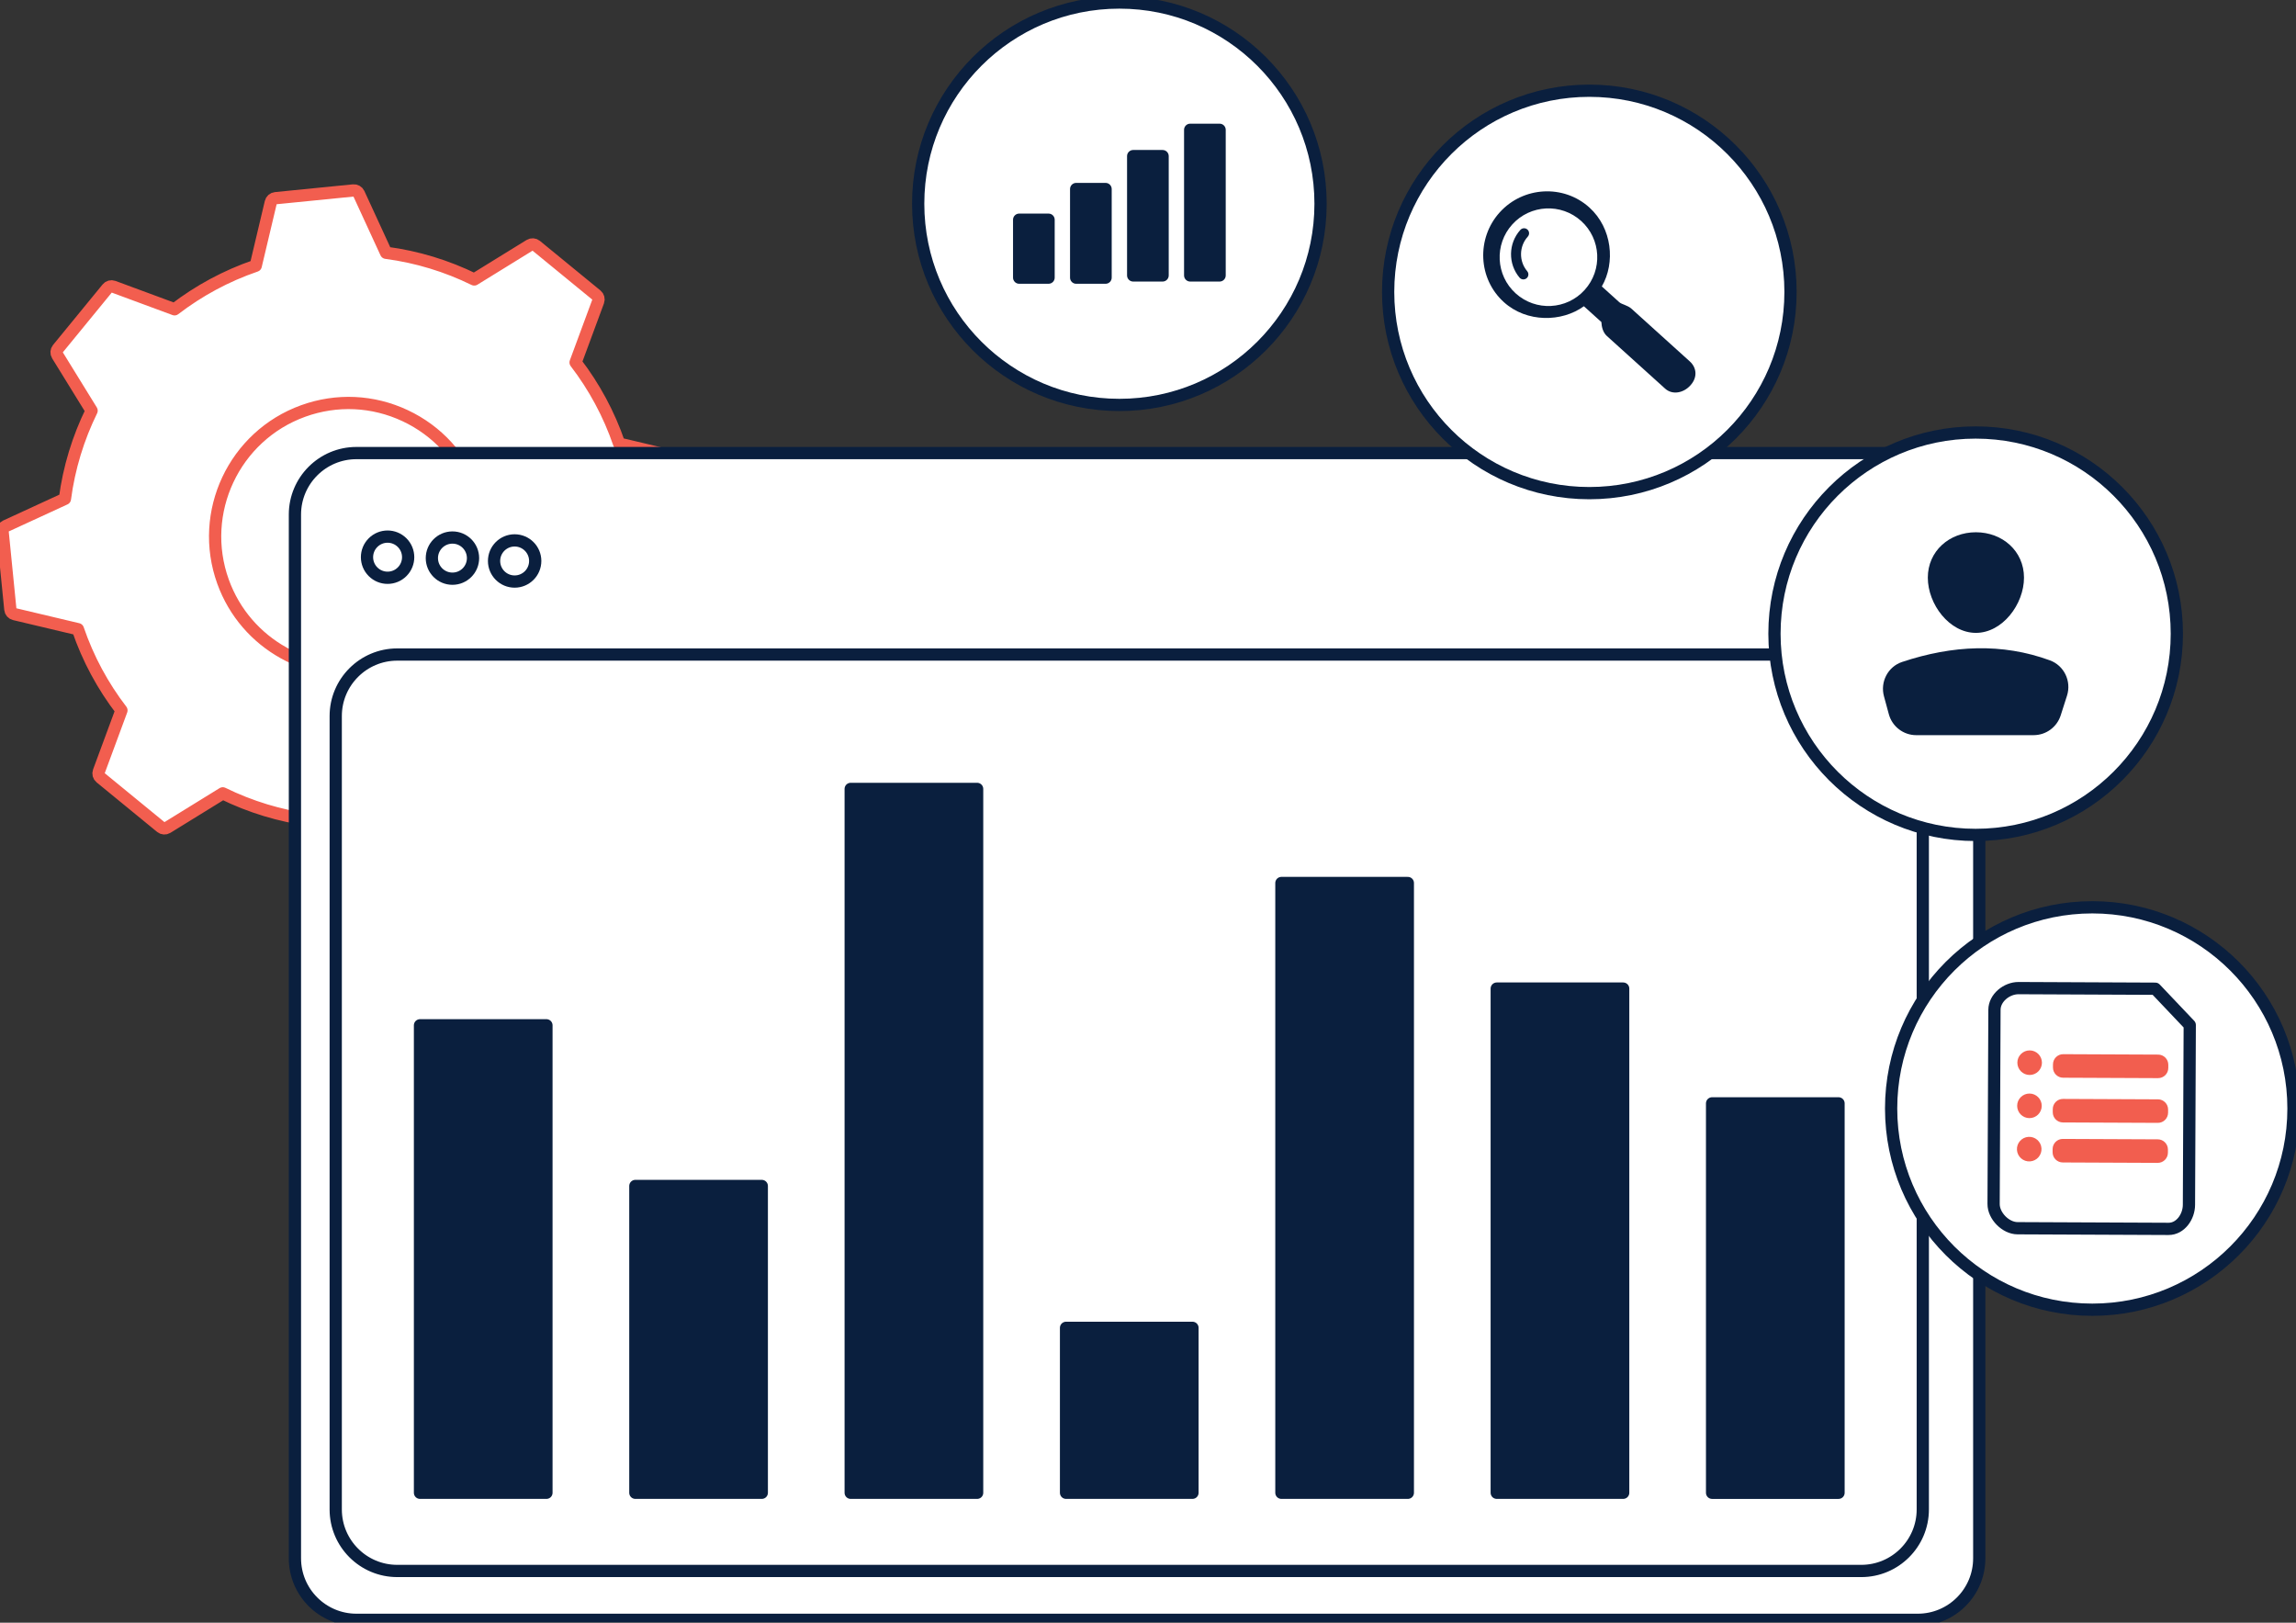 <svg width="375" height="265" viewBox="0 0 375 265" fill="none" xmlns="http://www.w3.org/2000/svg">
<rect x="0" y="0" width="375" height="265" fill="#333333" stroke="none"/>
<g clip-path="url(#clip0_1099_29150)">
<path d="M26.296 135.089C26.585 135.325 26.992 135.353 27.312 135.157L36.386 129.561C40.856 131.752 45.707 133.25 50.786 133.916L55.24 143.592C55.397 143.931 55.749 144.135 56.124 144.099L68.848 142.833C69.22 142.797 69.528 142.527 69.613 142.164L72.072 131.799C76.919 130.142 81.379 127.719 85.33 124.688L95.328 128.385C95.678 128.515 96.072 128.407 96.308 128.118L104.41 118.224C104.647 117.935 104.674 117.528 104.479 117.208L98.882 108.135C101.074 103.664 102.571 98.813 103.237 93.734L112.914 89.28C113.253 89.123 113.456 88.771 113.42 88.396L112.154 75.672C112.118 75.301 111.849 74.992 111.485 74.907L101.12 72.449C99.463 67.601 97.041 63.141 94.01 59.191L97.707 49.192C97.836 48.842 97.729 48.449 97.44 48.212L87.546 40.11C87.257 39.873 86.849 39.846 86.53 40.041L77.456 45.638C72.986 43.447 68.135 41.949 63.056 41.283L58.602 31.606C58.445 31.268 58.092 31.064 57.718 31.1L44.994 32.366C44.622 32.402 44.314 32.672 44.229 33.035L41.77 43.4C36.922 45.057 32.463 47.48 28.512 50.511L18.514 46.813C18.164 46.684 17.767 46.791 17.534 47.081L9.432 56.974C9.195 57.264 9.167 57.671 9.363 57.99L14.96 67.064C12.768 71.535 11.271 76.385 10.604 81.464L0.928 85.919C0.589 86.076 0.386 86.428 0.424 86.802L1.69 99.526C1.726 99.898 1.996 100.206 2.359 100.292L12.724 102.75C14.381 107.598 16.804 112.058 19.835 116.008L16.138 126.007C16.008 126.356 16.116 126.75 16.405 126.987L26.299 135.089H26.296Z" fill="white" stroke="#F25E4F" stroke-width="2" stroke-linecap="round" stroke-linejoin="round"/>
<path d="M61.236 108.952C50.83 111.063 40.143 105.277 36.432 95C32.352 83.702 38.224 71.195 49.52 67.116C54.992 65.139 60.906 65.412 66.172 67.884C71.438 70.356 75.427 74.73 77.404 80.203C81.484 91.501 75.612 104.008 64.317 108.087C63.298 108.456 62.268 108.743 61.236 108.952Z" fill="white" stroke="#F25E4F" stroke-width="2" stroke-linecap="round" stroke-linejoin="round"/>
<path d="M313.219 73.99H58.219C52.669 73.99 48.17 78.489 48.17 84.038V254.483C48.17 260.032 52.669 264.531 58.219 264.531H313.219C318.768 264.531 323.267 260.032 323.267 254.483V84.038C323.267 78.489 318.768 73.99 313.219 73.99Z" fill="white" stroke="#0A1F3E" stroke-width="2" stroke-linecap="round" stroke-linejoin="round"/>
<path d="M64.881 106.891H303.997C309.544 106.891 314.045 111.394 314.045 116.939V246.505C314.045 252.052 309.541 256.553 303.997 256.553H64.881C59.334 256.553 54.833 252.049 54.833 246.505V116.939C54.833 111.392 59.336 106.891 64.881 106.891Z" fill="white" stroke="#0A1F3E" stroke-width="2" stroke-linecap="round" stroke-linejoin="round"/>
<path d="M65.679 93.371C66.992 92.058 66.992 89.93 65.679 88.617C64.367 87.305 62.238 87.305 60.926 88.617C59.613 89.93 59.613 92.058 60.926 93.371C62.238 94.684 64.367 94.684 65.679 93.371Z" stroke="#0A1F3E" stroke-width="2" stroke-linecap="round" stroke-linejoin="round"/>
<path d="M73.897 94.506C75.753 94.506 77.258 93.001 77.258 91.144C77.258 89.288 75.753 87.783 73.897 87.783C72.04 87.783 70.535 89.288 70.535 91.144C70.535 93.001 72.04 94.506 73.897 94.506Z" stroke="#0A1F3E" stroke-width="2" stroke-linecap="round" stroke-linejoin="round"/>
<path d="M84.055 94.973C85.911 94.973 87.416 93.468 87.416 91.611C87.416 89.755 85.911 88.25 84.055 88.25C82.198 88.25 80.693 89.755 80.693 91.611C80.693 93.468 82.198 94.973 84.055 94.973Z" stroke="#0A1F3E" stroke-width="2" stroke-linecap="round" stroke-linejoin="round"/>
<path d="M89.247 167.441H68.597V243.783H89.247V167.441Z" fill="#0A1F3E" stroke="#0A1F3E" stroke-width="2" stroke-linecap="round" stroke-linejoin="round"/>
<path d="M124.421 193.68H103.771V243.783H124.421V193.68Z" fill="#0A1F3E" stroke="#0A1F3E" stroke-width="2" stroke-linecap="round" stroke-linejoin="round"/>
<path d="M194.763 216.848H174.114V243.782H194.763V216.848Z" fill="#0A1F3E" stroke="#0A1F3E" stroke-width="2" stroke-linecap="round" stroke-linejoin="round"/>
<path d="M159.592 128.836H138.942V243.784H159.592V128.836Z" fill="#0A1F3E" stroke="#0A1F3E" stroke-width="2" stroke-linecap="round" stroke-linejoin="round"/>
<path d="M229.938 144.203H209.288V243.782H229.938V144.203Z" fill="#0A1F3E" stroke="#0A1F3E" stroke-width="2" stroke-linecap="round" stroke-linejoin="round"/>
<path d="M265.109 161.445H244.459V243.782H265.109V161.445Z" fill="#0A1F3E" stroke="#0A1F3E" stroke-width="2" stroke-linecap="round" stroke-linejoin="round"/>
<path d="M300.281 180.188H279.631V243.785H300.281V180.188Z" fill="#0A1F3E" stroke="#0A1F3E" stroke-width="2" stroke-linecap="round" stroke-linejoin="round"/>
<path d="M259.581 80.534C277.728 80.534 292.44 65.823 292.44 47.675C292.44 29.528 277.728 14.816 259.581 14.816C241.434 14.816 226.722 29.528 226.722 47.675C226.722 65.823 241.434 80.534 259.581 80.534Z" fill="white" stroke="#0A1F3E" stroke-width="2" stroke-linecap="round" stroke-linejoin="round"/>
<path d="M259.592 33.888C255.356 30.062 248.771 30.447 244.941 34.684C241.115 38.921 241.39 45.519 245.627 49.346C249.36 52.718 255.083 52.627 258.695 50.012L261.55 52.592C261.583 53.357 261.8 54.287 262.45 54.874L271.961 63.466C273.164 64.553 274.976 64.165 276.063 62.962L276.126 62.893C277.214 61.69 277.186 60.102 275.983 59.014L266.472 50.422C265.822 49.836 264.875 49.715 264.476 49.354L261.621 46.775C263.857 42.915 263.322 37.261 259.592 33.888ZM247.562 47.92C244.294 44.969 244.038 39.928 246.989 36.66C249.941 33.393 254.981 33.137 258.249 36.088C261.517 39.039 261.773 44.08 258.821 47.347C255.87 50.615 250.83 50.871 247.562 47.92Z" fill="#0A1F3E"/>
<path d="M249.417 45.36C249.392 45.388 249.365 45.413 249.337 45.437C248.993 45.729 248.476 45.685 248.184 45.341C246.279 43.089 246.337 39.736 248.316 37.545C248.619 37.209 249.136 37.184 249.472 37.487C249.808 37.79 249.833 38.307 249.53 38.643C248.096 40.229 248.055 42.657 249.434 44.287C249.701 44.603 249.687 45.063 249.417 45.363V45.36Z" fill="#0A1F3E"/>
<path d="M182.824 66.13C200.972 66.13 215.683 51.418 215.683 33.271C215.683 15.123 200.972 0.412 182.824 0.412C164.677 0.412 149.965 15.123 149.965 33.271C149.965 51.418 164.677 66.13 182.824 66.13Z" fill="white" stroke="#0A1F3E" stroke-width="2" stroke-linecap="round" stroke-linejoin="round"/>
<path d="M166.458 34.881H171.259C171.813 34.881 172.261 35.33 172.261 35.883V45.339C172.261 45.892 171.813 46.341 171.259 46.341H166.458C165.905 46.341 165.456 45.892 165.456 45.339V35.883C165.456 35.33 165.905 34.881 166.458 34.881Z" fill="#0A1F3E"/>
<path d="M175.769 29.869H180.57C181.123 29.869 181.572 30.318 181.572 30.871V45.34C181.572 45.894 181.123 46.343 180.57 46.343H175.769C175.215 46.343 174.767 45.894 174.767 45.34V30.871C174.767 30.318 175.215 29.869 175.769 29.869Z" fill="#0A1F3E"/>
<path d="M185.082 24.494H189.883C190.436 24.494 190.885 24.943 190.885 25.496V44.979C190.885 45.532 190.436 45.981 189.883 45.981H185.082C184.528 45.981 184.08 45.532 184.08 44.979V25.496C184.08 24.943 184.528 24.494 185.082 24.494Z" fill="#0A1F3E"/>
<path d="M194.392 20.197H199.193C199.747 20.197 200.195 20.646 200.195 21.199V44.979C200.195 45.532 199.747 45.981 199.193 45.981H194.392C193.839 45.981 193.39 45.532 193.39 44.979V21.199C193.39 20.646 193.839 20.197 194.392 20.197Z" fill="#0A1F3E"/>
<path d="M341.731 213.888C359.878 213.888 374.59 199.176 374.59 181.029C374.59 162.881 359.878 148.17 341.731 148.17C323.583 148.17 308.872 162.881 308.872 181.029C308.872 199.176 323.583 213.888 341.731 213.888Z" fill="white" stroke="#0A1F3E" stroke-width="2" stroke-linecap="round" stroke-linejoin="round"/>
<path d="M357.646 167.396L357.516 196.759C357.508 198.705 356.129 200.695 354.182 200.687L329.519 200.58C327.573 200.572 325.602 198.565 325.61 196.618L325.75 164.907C325.759 162.961 327.749 161.359 329.692 161.367L352.019 161.466L357.646 167.396Z" fill="white" stroke="#0A1F3E" stroke-width="2" stroke-linecap="round" stroke-linejoin="round"/>
<path d="M333.505 173.554C333.499 174.664 332.597 175.556 331.49 175.553C330.383 175.55 329.488 174.644 329.491 173.538C329.494 172.431 330.4 171.536 331.506 171.539C332.613 171.542 333.508 172.448 333.505 173.554Z" fill="#F25E4F"/>
<path d="M335.309 173.814L335.307 174.331C335.303 175.25 336.044 175.997 336.962 176.001L352.472 176.069C353.39 176.073 354.138 175.332 354.142 174.414L354.144 173.896C354.148 172.978 353.407 172.23 352.489 172.226L336.979 172.158C336.061 172.154 335.313 172.896 335.309 173.814Z" fill="#F25E4F"/>
<path d="M333.472 180.601C333.466 181.711 332.563 182.602 331.457 182.6C330.35 182.597 329.455 181.691 329.458 180.585C329.461 179.478 330.366 178.583 331.473 178.586C332.58 178.589 333.475 179.494 333.472 180.601Z" fill="#F25E4F"/>
<path d="M335.275 181.119L335.273 181.636C335.269 182.554 336.01 183.302 336.928 183.306L352.438 183.374C353.356 183.378 354.104 182.637 354.108 181.718L354.11 181.201C354.114 180.282 353.373 179.535 352.455 179.531L336.945 179.463C336.027 179.459 335.279 180.2 335.275 181.119Z" fill="#F25E4F"/>
<path d="M331.56 189.665C332.666 189.591 333.503 188.635 333.429 187.529C333.356 186.423 332.399 185.586 331.293 185.66C330.188 185.733 329.351 186.689 329.424 187.795C329.498 188.901 330.454 189.738 331.56 189.665Z" fill="#F25E4F"/>
<path d="M335.248 187.652L335.246 188.169C335.242 189.088 335.983 189.835 336.901 189.839L352.411 189.907C353.329 189.911 354.077 189.17 354.081 188.251L354.083 187.734C354.087 186.816 353.346 186.068 352.428 186.064L336.918 185.996C335.999 185.992 335.252 186.733 335.248 187.652Z" fill="#F25E4F"/>
<path d="M322.678 136.349C340.826 136.349 355.537 121.637 355.537 103.49C355.537 85.342 340.826 70.631 322.678 70.631C304.531 70.631 289.819 85.342 289.819 103.49C289.819 121.637 304.531 136.349 322.678 136.349Z" fill="white" stroke="#0A1F3E" stroke-width="2" stroke-linecap="round" stroke-linejoin="round"/>
<path d="M330.574 94.335C330.574 98.674 327.058 103.354 322.72 103.354C318.381 103.354 314.866 98.671 314.866 94.335C314.866 90 318.381 86.922 322.72 86.922C327.058 86.922 330.574 90 330.574 94.335Z" fill="#0A1F3E"/>
<path d="M312.974 120.056H332.146C334.163 120.056 335.95 118.751 336.567 116.83L337.599 113.606C338.353 111.244 337.126 108.689 334.799 107.839C326.998 104.987 318.929 105.353 310.665 108.103C308.349 108.874 307.064 111.349 307.702 113.705L308.498 116.634C309.046 118.655 310.882 120.059 312.977 120.059L312.974 120.056Z" fill="#0A1F3E"/>
<path d="M219.667 142.306C220.198 142.306 220.198 141.48 219.667 141.48C219.135 141.48 219.135 142.306 219.667 142.306Z" fill="white"/>
</g>
<defs>
<clipPath id="clip0_1099_29150">
<rect width="375" height="264.944" fill="white"/>
</clipPath>
</defs>
</svg>